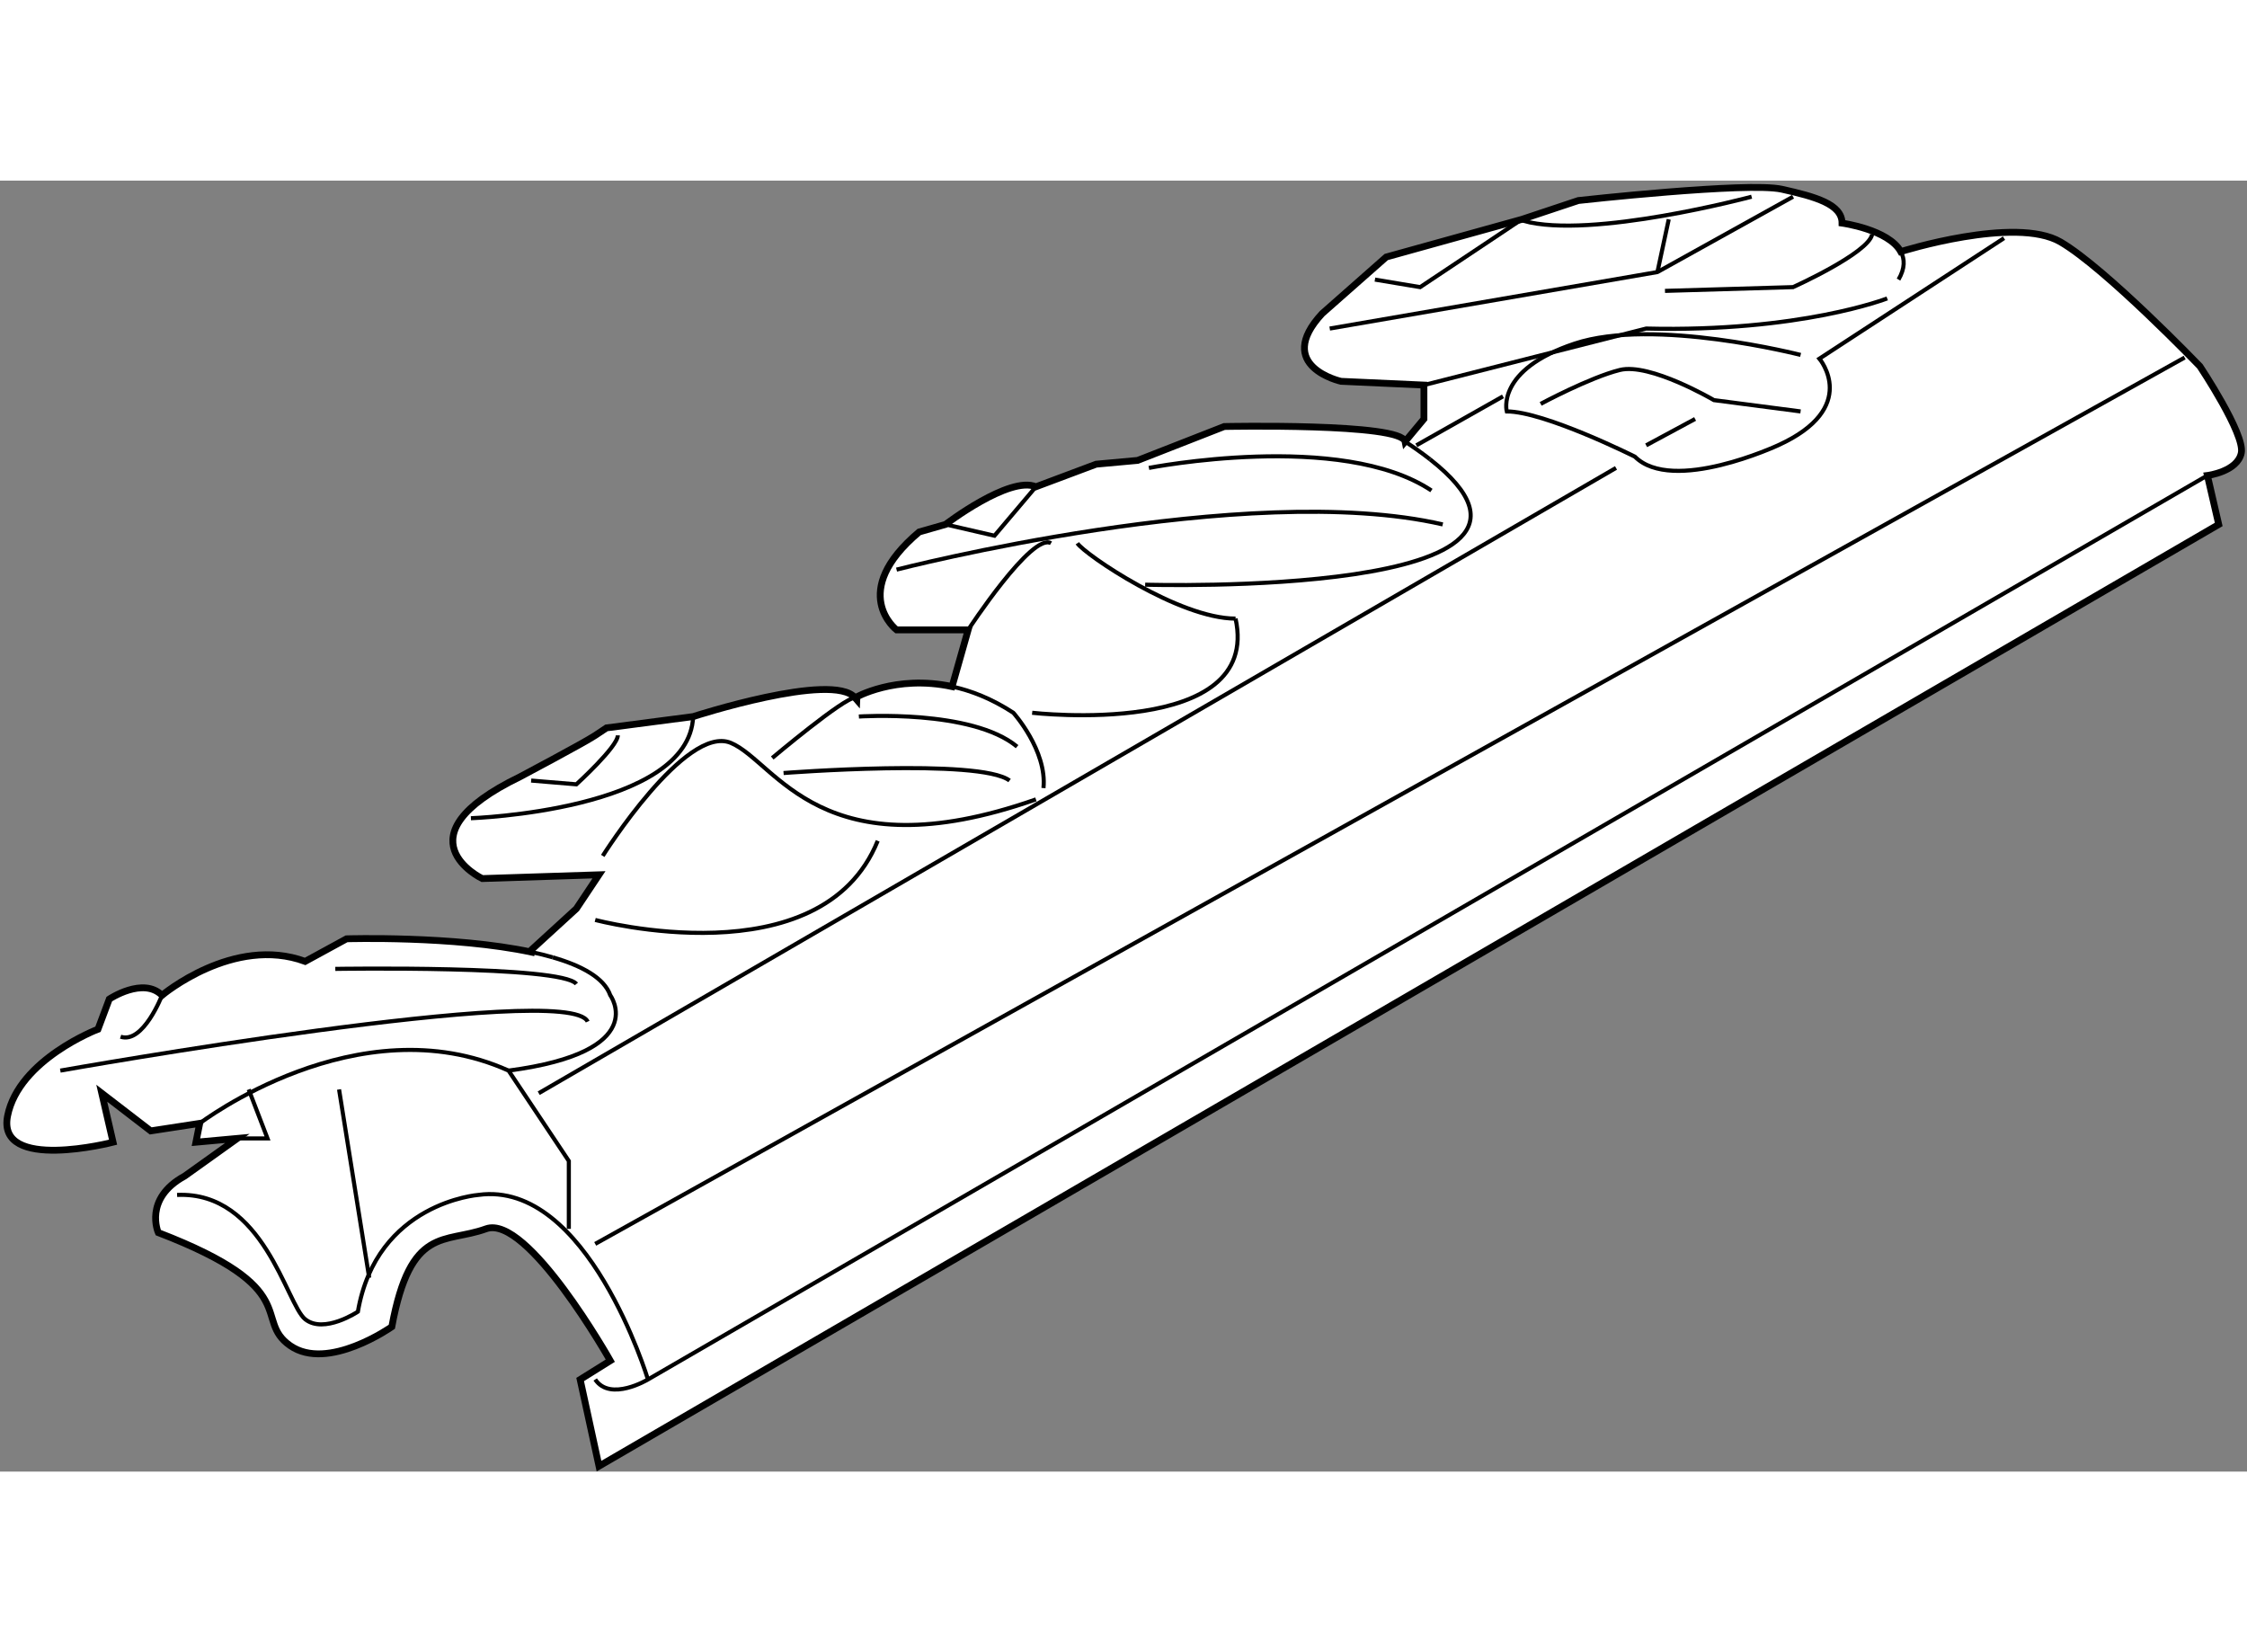 <?xml version="1.0" encoding="utf-8"?>
<!-- Generator: Adobe Illustrator 15.1.0, SVG Export Plug-In . SVG Version: 6.00 Build 0)  -->
<!DOCTYPE svg PUBLIC "-//W3C//DTD SVG 1.1//EN" "http://www.w3.org/Graphics/SVG/1.1/DTD/svg11.dtd">
<svg version="1.1" xmlns="http://www.w3.org/2000/svg" xmlns:xlink="http://www.w3.org/1999/xlink" x="0px" y="0px" width="244.8px"
	 height="180px" viewBox="70.51 5.313 164.645 94.595" enable-background="new 0 0 244.8 180" xml:space="preserve">
	
<rect x="70.51" y="5.313" width="164.645" height="94.595" fill="#808080" stroke="none"/>
	
<g><path fill="#FFFFFF" stroke="#000000" stroke-width="0.5" d="M140.271,42.386l1.178-4.153h-5.245c0,0-3.589-2.76,1.656-7.175
			l1.931-0.552c0,0,4.693-3.588,6.625-2.76l4.416-1.655l3.037-0.277l6.347-2.483c0,0,12.974-0.276,13.249,1.104l1.381-1.656v-2.484
			l-6.074-0.275c0,0-4.967-1.104-1.38-4.968l4.693-4.14l9.936-2.76l4.141-1.38c0,0,12.42-1.38,14.904-0.829
			c2.485,0.552,4.416,1.104,4.416,2.484c0,0,3.406,0.464,4.304,2.089l0,0c0,0,8.392-2.642,11.705-0.709
			c3.312,1.933,10.211,9.108,10.211,9.108s3.313,4.968,3.036,6.348c-0.275,1.38-2.484,1.657-2.484,1.657l0.829,3.588l-118.682,69
			l-1.381-6.348l2.209-1.379c0,0-6.073-10.765-9.109-9.661c-3.035,1.104-5.52-0.275-6.9,7.176c0,0-4.692,3.311-7.453,1.38
			c-2.76-1.932,1.104-4.141-9.66-8.28c0,0-1.104-2.484,1.932-4.14l3.864-2.76l-3.037,0.277l0.277-1.38l-3.589,0.551l-3.588-2.76
			l0.828,3.589c0,0-8.556,2.208-7.728-1.932c0.827-4.141,6.624-6.348,6.624-6.348l0.828-2.208c0,0,2.484-1.656,3.864-0.276
			c0,0,5.244-4.416,10.488-2.484l3.036-1.656c0,0,7.825-0.245,13.548,0.975l0.034-0.203l3.255-2.979l1.656-2.484l-8.556,0.277
			c0,0-6.349-3.037,2.759-7.452c0,0,4.692-2.485,5.521-3.037c0.827-0.551,0.827-0.551,0.827-0.551l6.349-0.829
			c0,0,10.212-3.312,11.869-1.38C133.168,43.201,136.117,41.494,140.271,42.386L140.271,42.386z"></path><path fill="none" stroke="#000000" stroke-width="0.3" d="M111.013,62.227c2.136,0.617,3.765,1.505,4.215,2.779
			c0,0,3.036,4.14-7.453,5.52"></path><path fill="none" stroke="#000000" stroke-width="0.3" d="M109.454,61.84c0.541,0.115,1.063,0.244,1.559,0.387"></path><path fill="none" stroke="#000000" stroke-width="0.3" d="M140.271,42.386c1.384,0.297,2.902,0.884,4.488,1.919
			c0,0,2.484,2.76,2.209,5.52"></path><path fill="none" stroke="#000000" stroke-width="0.3" d="M209.784,10.514c0.301,0.544,0.32,1.219-0.164,2.051"></path><path fill="none" stroke="#000000" stroke-width="0.3" d="M232.252,26.917L117.988,93.158c0,0-2.761,1.656-3.865,0"></path><path fill="none" stroke="#000000" stroke-width="0.3" d="M117.988,93.158c0,0-4.418-14.628-12.422-13.524
			c0,0-7.452,0.552-8.833,8.556c0,0-2.483,1.655-3.863,0.553c-1.38-1.104-3.037-9.385-9.384-9.108"></path><path fill="none" stroke="#000000" stroke-width="0.3" d="M85.143,74.391c0,0,11.591-8.833,22.631-3.865l4.416,6.625v4.968"></path><line fill="none" stroke="#000000" stroke-width="0.3" x1="95.354" y1="71.906" x2="97.563" y2="85.706"></line><path fill="none" stroke="#000000" stroke-width="0.3" d="M74.93,70.526c0,0,37.26-6.625,38.64-3.588"></path><path fill="none" stroke="#000000" stroke-width="0.3" d="M95.079,63.073c0,0,16.56-0.275,17.665,1.104"></path><line fill="none" stroke="#000000" stroke-width="0.3" x1="230.587" y1="18.277" x2="114.123" y2="83.223"></line><path fill="none" stroke="#000000" stroke-width="0.3" d="M217.35,9.529l-13.525,8.832c0,0,3.036,3.588-3.035,6.349
			c0,0-7.729,3.588-10.489,0.828c0,0-6.624-3.313-9.385-3.313c0,0-0.826-3.036,4.97-4.968c5.795-1.933,16.561,0.828,16.561,0.828"></path><path fill="none" stroke="#000000" stroke-width="0.3" d="M183.399,21.673c0,0,3.589-1.932,5.796-2.483
			c2.209-0.552,6.9,2.208,6.9,2.208l6.35,0.828"></path><line fill="none" stroke="#000000" stroke-width="0.3" x1="194.716" y1="22.777" x2="191.129" y2="24.709"></line><line fill="none" stroke="#000000" stroke-width="0.3" x1="188.92" y1="26.365" x2="109.983" y2="72.182"></line><path fill="none" stroke="#000000" stroke-width="0.3" d="M114.123,59.486c0,0,16.561,4.416,20.7-5.796"></path><path fill="none" stroke="#000000" stroke-width="0.3" d="M105.015,52.033c0,0,16.009-0.552,16.284-7.452"></path><path fill="none" stroke="#000000" stroke-width="0.3" d="M114.675,54.793c0,0,6.073-9.66,9.384-8.28
			c3.312,1.38,6.625,9.66,22.356,4.14"></path><path fill="none" stroke="#000000" stroke-width="0.3" d="M109.43,49.273l3.313,0.276c0,0,3.036-2.76,3.036-3.589"></path><path fill="none" stroke="#000000" stroke-width="0.3" d="M127.095,47.618c0,0,5.244-4.417,6.073-4.417"></path><path fill="none" stroke="#000000" stroke-width="0.3" d="M127.924,48.721c0,0,14.351-1.104,16.56,0.552"></path><path fill="none" stroke="#000000" stroke-width="0.3" d="M133.443,44.581c0,0,8.28-0.551,11.592,2.208"></path><path fill="none" stroke="#000000" stroke-width="0.3" d="M161.044,37.406c1.932,8.832-14.904,6.9-14.904,6.9"></path><path fill="none" stroke="#000000" stroke-width="0.3" d="M141.448,38.233c0,0,4.691-7.175,6.071-6.348"></path><path fill="none" stroke="#000000" stroke-width="0.3" d="M149.451,31.885c0.553,0.828,7.452,5.521,11.593,5.521"></path><path fill="none" stroke="#000000" stroke-width="0.3" d="M136.203,33.817c0,0,25.668-6.625,40.021-3.312"></path><path fill="none" stroke="#000000" stroke-width="0.3" d="M175.296,25.738c-0.531-0.417-1.14-0.852-1.832-1.305"></path><path fill="none" stroke="#000000" stroke-width="0.3" d="M154.419,34.921c0,0,33.888,1.019,20.877-9.183"></path><polyline fill="none" stroke="#000000" stroke-width="0.3" points="139.79,30.505 143.379,31.333 146.415,27.745 		"></polyline><path fill="none" stroke="#000000" stroke-width="0.3" d="M154.694,26.365c0,0,14.076-2.76,20.701,1.656"></path><line fill="none" stroke="#000000" stroke-width="0.3" x1="180.64" y1="21.121" x2="174.291" y2="24.709"></line><polyline fill="none" stroke="#000000" stroke-width="0.3" points="167.944,16.153 191.955,12.013 201.892,6.493 		"></polyline><path fill="none" stroke="#000000" stroke-width="0.3" d="M198.856,6.493c0,0-11.756,3.148-16.725,1.769
			c0,0,0.075-0.037-0.112-0.112l-7.451,4.968l-3.313-0.552"></path><line fill="none" stroke="#000000" stroke-width="0.3" x1="192.784" y1="8.149" x2="191.955" y2="12.013"></line><path fill="none" stroke="#000000" stroke-width="0.3" d="M192.509,13.393l9.383-0.276c0,0,5.521-2.484,5.797-3.865"></path><path fill="none" stroke="#000000" stroke-width="0.3" d="M208.792,13.945c0,0-6.347,2.484-17.663,2.208l-16.284,4.14"></path><path fill="none" stroke="#000000" stroke-width="0.3" d="M82.383,65.006c0,0-1.38,3.587-3.037,3.036"></path><polyline fill="none" stroke="#000000" stroke-width="0.3" points="88.731,71.906 90.111,75.494 87.903,75.494 		"></polyline></g>


</svg>